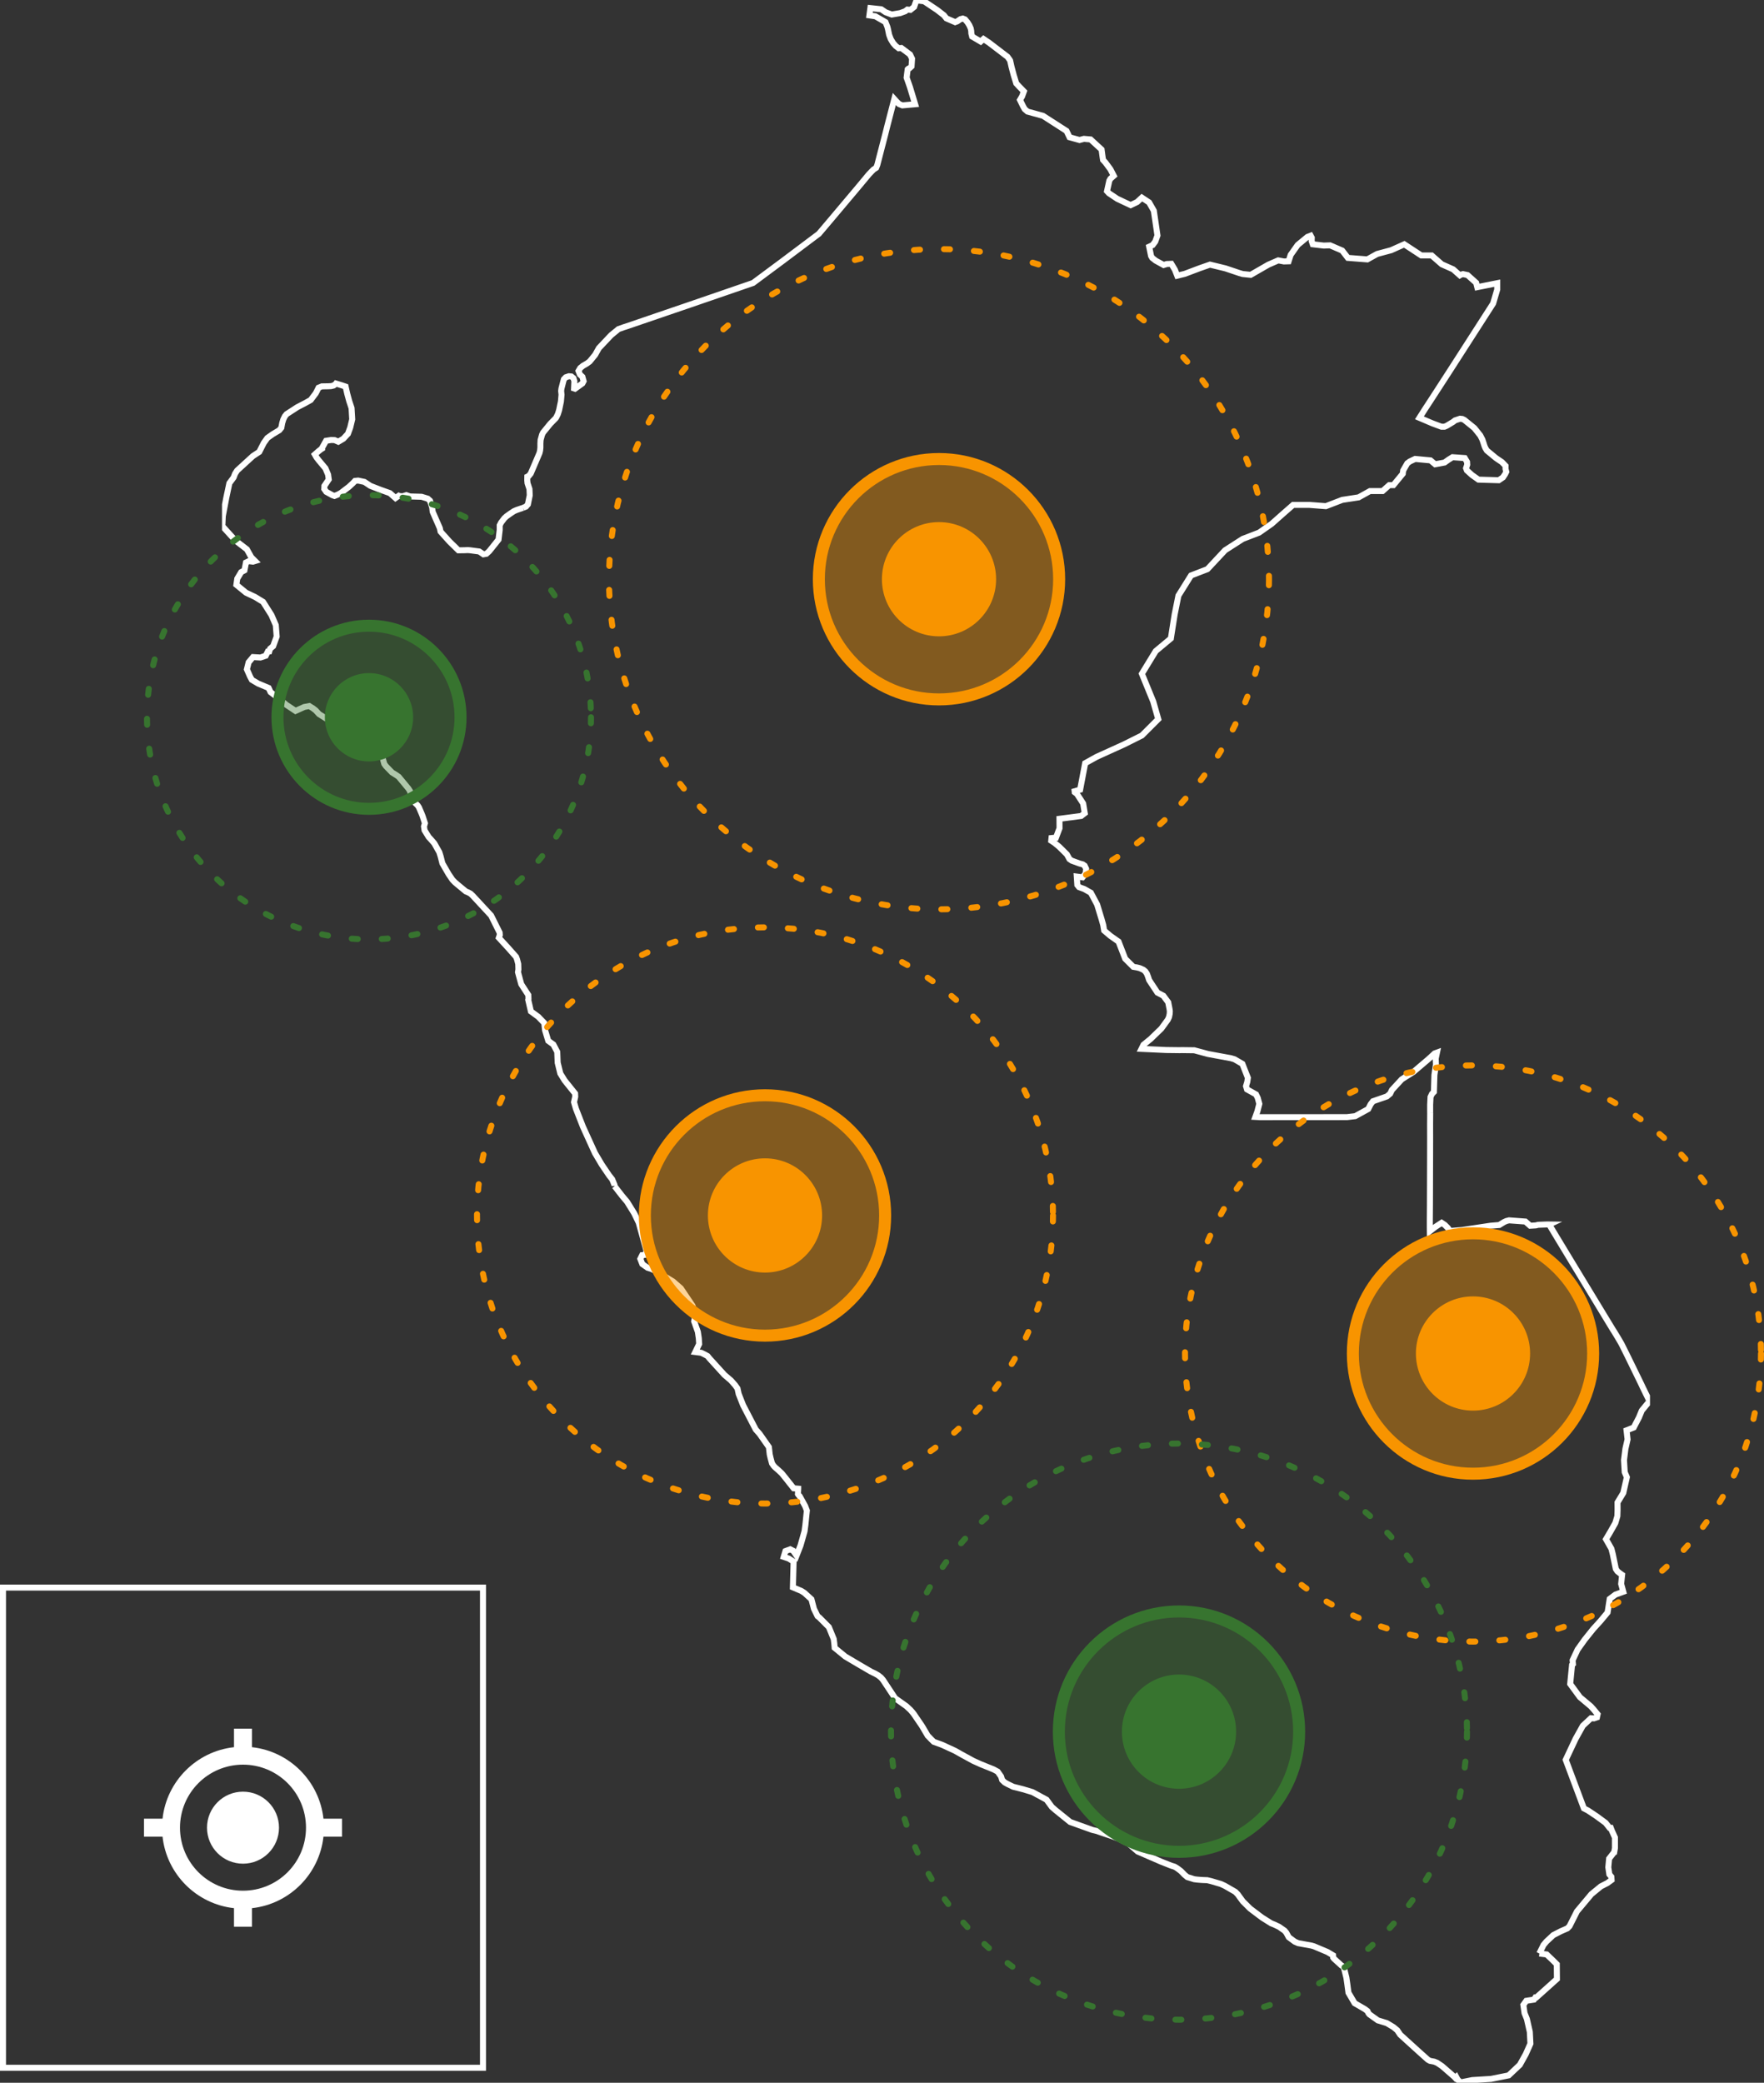 <?xml version="1.0" encoding="UTF-8"?> <svg xmlns="http://www.w3.org/2000/svg" width="294" height="347" viewBox="0 0 294 347" fill="none"><rect x="0" y="0" width="294" height="347" fill="#333333" stroke="none"/><g clip-path="url(#clip0_2063_1440)"><path d="M238.359 185.392V185.073L238.357 184.079L238.42 182.762L238.662 182.248L238.985 181.921L239.069 179.098L239.324 177.346L239.282 176.374L239.495 175.367L239.111 175.506L238.087 176.446L235.546 178.607L234.34 179.361L233.624 179.821L231.99 181.591L231.689 182.21L231.154 182.666L228.824 183.476L228.442 183.969L228.04 184.766L225.872 185.957L224.531 186.116L222.827 186.121L219.408 186.125H212.517L211.732 186.13H210.016L209.23 186.087L209.558 185.181L209.886 183.909L209.623 182.921L209.334 182.331L208.467 181.849L207.834 181.499L207.666 180.96L207.883 180.245L207.98 179.574L207.062 177.243L205.75 176.48L205.178 176.309L201.348 175.602L199.046 174.981L196.974 174.954L196.579 174.965L194.356 174.938L190.243 174.748L190.575 174.074L191.04 173.688L191.763 173.103L193.557 171.366L194.628 169.897L194.837 169.448L194.951 168.903L194.971 168.458L194.915 168.068L194.704 166.989L193.892 165.896L192.899 165.371L191.718 163.587L191.516 163.269L191.343 162.737L191.146 162.225L190.881 161.833L190.56 161.568L189.967 161.303L189.491 161.182L188.885 161.081L187.531 159.73L186.426 156.879L185.043 155.903L184.022 155.034L183.869 154.103L183.584 153.098L182.854 150.699L181.806 148.736L180.717 148.121L179.848 147.805L179.556 147.448L179.462 146.039L180.427 146.165L180.935 145.539L181.018 144.736L180.778 144.231L180.45 144.006L179.929 143.865L178.627 143.392L178.241 143.125L178.059 142.79L177.805 142.335L176.552 141.096L175.773 140.446L175.203 140.071L175.248 139.622L175.528 139.593L175.991 139.566L176.588 137.986L176.577 136.416L180.187 135.945L180.793 135.482L180.528 133.869L179.489 132.263L179.123 131.989L179.105 131.825L180.021 131.563L180.861 127.154L182.751 126.104L187.372 124.004L190.313 122.534L193.043 119.806L192.203 116.866L190.313 112.249L192.623 108.47L195.144 106.37L195.773 102.383L196.404 99.235L198.505 95.876L201.235 94.826L204.177 91.678L207.118 89.789L209.848 88.739L211.947 87.269L213.837 85.591L215.517 84.121H218.247L220.977 84.332L223.707 83.282L226.437 82.863L228.328 81.813H230.429L231.541 80.826H232.23L233.795 78.927L233.862 78.386L234.549 77.193L234.96 76.888L235.856 76.461L238.413 76.701L239.19 77.352L240.764 77.058L241.412 76.594L242.084 76.172L244.127 76.316L244.509 76.957L244.536 77.419L244.34 78.001L244.477 78.369L245.328 79.14L246.415 79.91L249.798 80.009L250.496 79.535L250.853 78.99L251.044 78.604L250.921 78.126L250.925 77.615L250.328 76.991L249.72 76.58L249.349 76.331L247.811 75.061L247.566 74.66L247.414 74.305L247.261 73.823L247.07 73.246L246.711 72.548L245.728 71.317L244.071 69.975L243.723 69.804L243.339 69.764L242.51 70.038L242.185 70.291L241.145 70.922L240.746 71.094H240.238L238.747 70.54L236.57 69.614L237.542 68.088L238.379 66.811L239.533 65.032L241.752 61.606L242.407 60.587L248.855 50.56L249.54 48.229V47.179L246.21 47.843L246.024 47.116L244.592 45.832L243.837 45.666L243.46 45.774L243.31 45.866L242.187 44.87L240.297 44.031L238.617 42.561H236.882L234.048 40.703L231.85 41.688L229.518 42.314L227.892 43.218L224.643 42.965L223.698 41.744L221.68 40.876L220.622 40.914L218.795 40.697L218.611 40.16L218.629 39.611L218.442 39.265L217.903 39.474L216.285 40.806L215.108 42.469L214.765 43.537L213.988 43.56L213.036 43.382L211.395 44.096L208.447 45.79L207.102 45.651L206.572 45.496L204.271 44.722L201.664 44.087L199.92 44.697L197.461 45.626L196.204 45.931L195.82 44.951L195.221 43.954L194.464 43.986L193.939 44.152L192.614 43.425L192.037 42.972L191.839 42.633L191.532 41.1L192.102 40.836L192.542 40.248L192.908 39.231L192.304 35.108L191.512 33.723L190.31 32.929L189.527 33.656L188.44 34.176L186.206 33.12L184.819 32.195L184.502 31.85L184.886 30.106L185.073 29.776L185.629 29.287L185.073 28.212L184.267 27.118L183.84 26.642L183.75 26.059L183.597 24.919L181.765 23.232L180.654 23.133L179.92 23.328L178.261 22.87L177.756 21.82L173.831 19.296L171.256 18.591L170.784 18.183L170.51 17.696L169.996 16.648L170.344 16.065L170.65 15.224L169.855 14.409L169.372 13.889L168.946 12.491L168.586 11.129L168.357 10.099L168.247 9.922L167.915 9.462L164.864 7.131L163.919 6.496L163.443 6.922L162.024 6.089L161.891 5.569L161.871 5.161L161.793 4.752L161.559 4.218L161.267 3.747L160.834 3.233L160.468 3.092L160.079 3.193L159.547 3.556L159.19 3.691L157.736 3.067L157.316 2.54L156.177 1.658L154.015 0.215L152.745 0.058L152.527 0.642L152.354 1.156L151.732 1.647L151.231 1.595L150.868 1.874L150.037 2.181L148.629 2.423L147.603 2.042L146.871 1.541L145.062 1.348L144.9 2.565L145.897 2.715L147.581 3.684L147.888 4.449L147.992 4.846L148.189 5.8L148.454 6.502L148.849 7.16L149.296 7.669L149.774 8.035L150.225 7.997L151.671 9.08L152.01 9.785L151.923 11.059L151.586 11.364L151.395 11.443L151.278 11.553L151.103 12.933L151.653 14.494L152.522 17.366L150.396 17.559L149.851 17.337L149.525 17.023L149.051 16.503L148.494 18.643L148.265 19.525L147.938 20.788L147.527 22.428L146.218 27.479L146.025 27.963L145.571 28.255L144.839 29.011L143.111 31.087L141.957 32.46L138.288 36.815L136.481 38.947L130.313 43.578L125.511 47.143L120.951 48.713L118.353 49.606L114.97 50.769L110.938 52.146L104.301 54.415L104.004 54.504L103.082 54.832L101.851 55.839L99.811 58L99.198 59.099L98.277 60.228L97.81 60.567L97.166 60.939L96.706 61.314L96.42 61.801L96.649 62.393L97.067 62.779L97.267 63.502L97.065 63.879L95.839 64.765L95.673 64.711L95.727 63.499L95.567 62.997L95.23 62.723L94.82 62.683L94.294 62.858L93.982 63.188L93.868 63.592L93.573 64.738L93.522 65.135L93.589 65.752L93.488 66.888L93.187 68.33L92.985 68.976L92.709 69.542L92.581 69.715L91.726 70.583L90.509 72.077L90.338 72.434L90.1 73.302L90.067 73.89V74.575L90.017 75.061L89.914 75.481L88.457 78.887L88.12 79.3L87.884 79.419L87.875 80.036L87.92 80.498L88.243 81.476L88.291 82.519L87.981 84.034L87.666 84.4L87.191 84.593M256.552 325.46L257.25 324.049L257.737 323.466L258.882 322.4L260.119 321.763L261.224 321.28L261.587 320.906L262.827 318.444L265.236 315.568L266.814 314.278L267.878 313.737L268.595 313.219L268.559 312.682L268.226 312.281L268.051 311.098L268.186 309.653L268.996 308.621L269.035 308.605L269.158 307.899V306.137L268.669 305.06L268.462 304.526H268.26L267.593 303.692L267.434 303.575L266.125 302.615L264.657 301.636L263.983 301.286L262.477 297.263L260.952 293.193L262.492 289.92L262.609 289.673L263.81 287.517L265.164 286.26L265.653 286.292L266.154 286.121L266.266 285.605L265.635 284.838L265.133 284.277L263.314 282.753L261.697 280.548L262.007 277.393L262.158 277.243L262.099 276.61L262.932 274.826L264.122 273.161L265.55 271.378L266.74 270.07L267.93 268.643L268.287 266.383L269.239 265.67L270.548 265.194L270.191 263.886L270.35 262.374L270.007 262.134L269.564 261.784L269.3 261.384L268.803 258.956L268.57 258.032L267.661 256.439L268.404 255.183L269.225 253.731L269.56 252.598L269.594 251.566L269.587 250.314L270.548 248.73L271.143 246.113L270.786 245.281L270.667 243.259L270.905 241.357L271.262 239.811L271.089 238.301L272.283 237.836L273.166 236.142L273.628 235.012L274.933 233.421L274.865 233.32L274.47 232.528L273.763 231.078L273.518 230.551L271.908 227.255L271.071 225.545L270.229 223.862L269.632 222.844L269.071 221.922L268.817 221.527L268.094 220.34L267.533 219.418L265.454 215.994L264.814 214.941L264.174 213.889L260.739 208.226L259.466 206.124L258.197 204.015L258.215 204.006L257.867 204.001L256.37 204.059L255.95 204.158L255.027 204.214L254.235 203.516L251.507 203.315L251.058 203.427L250.694 203.591L250.121 203.938L249.877 204.093L248.417 204.214L246.04 204.571L243.66 204.928L241.668 205.094L241.574 204.975L241.309 204.584L240.782 204.062L240.274 203.725L239.241 204.396L238.312 205.116L238.303 204.475V203.297L238.323 200.811L238.334 197.539L238.35 192.439L238.355 189.565L238.35 187.348L238.364 185.396M228.294 335.64L229.641 336.605L231.116 337.056L232.216 337.709L232.879 338.254L233.361 338.981L236.532 341.86L237.973 343.148L238.316 343.343L239.06 343.486L239.536 343.686L240.342 344.229L242.355 345.981L242.542 346.179L242.703 346.035L242.928 346.455L243.417 346.944L245.375 346.551L248.509 346.356L251.446 345.768L253.307 344.007L254.286 342.246L255.07 340.484L254.971 338.528L254.482 336.376L254.089 335.398L253.893 334.027L254.383 333.342L255.656 333.147L255.896 332.788L256.042 332.799L257.05 331.9L259.488 329.712L259.473 328.186L259.464 327.251L258.855 326.645L257.784 325.624L256.561 325.467M154.7 289.251L155.136 289.709L155.63 290.194L157.017 290.698L159.175 291.69L160.203 292.273L162.224 293.373L163.398 293.905L165.616 294.804L166.272 295.157L166.846 295.973L167.024 296.554L167.455 296.961L167.917 297.223L168.856 297.679L170.49 298.094L172.082 298.574L174.428 299.844L175.306 301.046L175.95 301.605L178.36 303.55L182.046 304.872L182.702 305.027L185.513 305.978L186.39 306.312L188.128 307.185L189.608 308.469L193.561 310.181L195.203 310.827L195.773 311.004L196.197 311.262L196.812 311.722L197.425 312.348L197.879 312.727L199.042 313.091L199.556 313.153L200.16 313.203L200.544 313.225L201.206 313.248L201.864 313.405L203.483 313.883L204.138 314.186L205.887 315.193L206.283 315.597L207.136 316.768L208.355 317.982L210.346 319.483L211.851 320.428L212.425 320.661L213.157 321.006L214.096 321.659L214.392 322.014L214.789 322.748L215.793 323.49L216.357 323.739L217.445 323.939L218.593 324.145L219.008 324.269L220.494 324.895L221.244 325.211L222.174 325.768L222.196 326.14L222.331 326.324L223.593 327.475L223.947 327.659L224.399 329.503L224.547 330.52L224.744 331.992L225.773 333.742L227.477 334.729L227.917 335.066L228.079 335.407L228.265 335.631L228.29 335.649M123.153 232.335L123.836 234.08L125.955 238.157L126.604 238.895L128.149 241.094L128.284 242.297L128.43 242.932L128.668 243.811L128.932 244.197L129.193 244.473L129.792 244.996L130.291 245.465L130.767 246.048L132.28 247.958L133.034 248.021V248.027L132.987 248.916L133.124 249.111L133.277 249.268L134.188 250.915L134.476 251.671L134.233 254.036L134.092 255.113L133.578 256.919L133.412 257.498L132.756 259.17L132.21 258.375L131.707 258.122L130.913 258.416L130.619 259.383L131.465 259.666L132.267 260.177L132.15 264.46L133.564 265.062L134.056 265.371L135.241 266.451L135.657 268.039L136.256 269.257L136.557 269.491L138.144 271.086L138.955 273.069L139.051 273.819L139.11 274.537L140.872 275.98L143.212 277.362L145.172 278.504L145.895 278.852L146.335 279.103L146.829 279.487L147.174 279.888L149.186 282.928L151.056 284.257L151.716 284.865L152.028 285.217L152.273 285.518L153.652 287.537L154.626 289.188L154.693 289.26M115.699 218.327L115.899 218.899L115.693 220.154L116.308 221.886L116.465 222.949L116.528 223.91L115.881 225.256L116.867 225.381L117.491 225.687L117.922 225.922L118.248 226.322L118.647 226.761L120.738 229.061L121.818 229.981L122.505 230.757L122.915 231.327L123.111 232.232L123.153 232.342M102.433 197.629L103.688 199.244L104.514 200.227L105.704 202.15L106.458 203.712L107.74 208.37L107.644 209.047L107.026 209.112L106.719 209.736L107.051 210.595L107.929 211.215L108.546 211.405L108.906 211.574L110.1 212.242L112.163 213.497L113.468 214.634L114.7 216.463L115.41 217.515L115.695 218.332M87.197 84.611L86.928 84.687L86.108 84.967L85.666 85.158L85.051 85.564L84.386 86.04L84.072 86.332L83.511 87.067L83.282 87.521V88.295L83.091 89.892L81.542 91.829L81.068 92.264L80.572 92.354L79.878 91.882L78.318 91.674L77.943 91.647L77.413 91.672L76.407 91.685L74.914 90.222L73.428 88.569L73.304 87.99L72.114 85.27L72.031 84.539L71.668 83.415L71.288 83.078L70.266 82.766L68.338 82.71L67.721 82.493L67.092 82.69L66.497 82.632L66.452 82.605L65.915 82.984L64.979 82.158L63.437 81.609L61.73 80.947L60.738 80.287L59.692 80.067L59.166 80.121L58.814 80.5L58.145 81.115L56.798 82.14L56.34 82.385L55.743 82.627L55.383 82.497L54.373 81.941L54.045 81.467L54.07 80.947L54.791 79.876L54.681 79.075L54.241 78.03L53.138 76.708L52.752 76.212L52.469 75.716L53.087 75.174L53.482 74.864L53.673 74.743L53.664 74.648L54.342 73.439L55.186 73.305L55.767 73.323L56.383 73.594L57.213 73.103L57.986 72.277L58.372 71.231L58.702 69.856L58.592 67.985L58.206 66.829L57.876 65.618L57.599 64.406L56.939 64.186L56.008 63.901L55.969 63.955L55.603 64.226L55.193 64.33L54.73 64.354L53.637 64.372L53.093 64.597L52.804 65.182L52.622 65.528L51.784 66.641L50.886 67.143L49.546 67.841L47.763 68.997L47.478 69.351L47.218 69.883L47.036 70.477L46.89 71.263L46.54 71.685L45.455 72.333L44.559 72.968L43.969 73.794L43.21 75.286L42.698 75.622L42.148 75.984L39.521 78.389L39.171 78.936L38.938 79.549L38.23 80.507L37.718 82.914L37.135 85.979L37.061 87.658L39.252 90.065L41.149 91.523L41.879 92.836L42.512 93.469L42.168 93.574L41.472 93.493L40.996 93.718L40.743 95.026L40.199 95.315L39.542 96.41L39.396 97.431L41.001 98.744L42.534 99.473L43.848 100.276L45.235 102.466L45.965 104.144L46.111 106.043L45.527 107.647L45.015 108.084L44.872 108.538L44.645 108.56H44.634L44.286 109.251L43.41 109.543L42.168 109.471L41.439 110.346L41.147 111.513L41.659 112.68L41.973 113.263L43.033 113.889L44.77 114.616L45.089 115.307L46.039 116.036L47.718 117.423L49.252 118.444L50.711 117.786L51.549 117.629L51.663 117.701L52.157 118.008L52.599 118.345L53.167 118.964L54.58 119.855L57.117 121.251L59.445 122.352L60.374 122.752L60.868 123.046L63.419 125.35L63.74 126.16L64.043 127.259L64.308 127.632L65.338 128.697L66.025 129.121L66.45 129.42L68.075 131.385L68.372 131.863L68.455 132.534L68.486 133.077L69.609 134.188L69.817 134.5L70.284 135.586L70.43 135.96L70.821 137.15L70.664 137.695L70.76 138.336L71.452 139.461L71.771 139.799L72.379 140.497L73.217 141.98L73.43 142.651L73.735 143.843L74.779 145.649L75.408 146.569L75.792 146.975L76.207 147.332L77.642 148.518L78.017 148.669L78.443 148.898L78.776 149.216L81.849 152.53L83.273 155.384L83.302 155.768L83.14 156.235L84.669 157.899L86.014 159.418L86.18 159.863L86.371 160.599L86.4 161.505L86.331 161.967L86.872 163.962L88.053 165.777L88.077 166.444L88.037 166.569L88.486 168.503L89.703 169.392L90.715 170.442L90.846 171.656L91.376 173.406L92.229 174.023L92.873 175.246L92.945 177.052L93.387 178.849L94.112 180.02L95.848 182.181L95.87 182.717L95.668 183.624L95.985 184.719L97.148 187.694L99.155 192.103L100.298 194.032L101.517 195.827L102.033 196.482L102.415 197.407L102.424 197.591" stroke="white" stroke-miterlimit="10"></path></g><circle cx="156.5" cy="96.5" r="20.025" fill="#F89400" fill-opacity="0.4" stroke="#F89400" stroke-width="2"></circle><circle cx="156.5" cy="96.5" r="55" stroke="#F89400" stroke-linecap="round" stroke-dasharray="1 4"></circle><circle cx="156.5" cy="96.5" r="9.516" fill="#F89400"></circle><circle cx="127.5" cy="202.5" r="20.025" fill="#F89400" fill-opacity="0.4" stroke="#F89400" stroke-width="2"></circle><circle cx="127.5" cy="202.5" r="48" stroke="#F89400" stroke-linecap="round" stroke-dasharray="1 4"></circle><circle cx="127.5" cy="202.5" r="9.516" fill="#F89400"></circle><circle cx="245.5" cy="225.5" r="20.025" fill="#F89400" fill-opacity="0.4" stroke="#F89400" stroke-width="2"></circle><circle cx="245.5" cy="225.5" r="48" stroke="#F89400" stroke-linecap="round" stroke-dasharray="1 4"></circle><circle cx="245.5" cy="225.5" r="9.516" fill="#F89400"></circle><circle cx="196.5" cy="288.5" r="20.025" fill="#37742F" fill-opacity="0.4" stroke="#37742F" stroke-width="2"></circle><circle cx="196.5" cy="288.5" r="48" stroke="#37742F" stroke-linecap="round" stroke-dasharray="1 4"></circle><circle cx="196.5" cy="288.5" r="9.516" fill="#37742F"></circle><circle cx="61.5" cy="119.5" r="15.256" fill="#37742F" fill-opacity="0.4" stroke="#37742F" stroke-width="2"></circle><circle cx="61.5" cy="119.5" r="37" stroke="#37742F" stroke-linecap="round" stroke-dasharray="1 4"></circle><circle cx="61.5" cy="119.5" r="7.358" fill="#37742F"></circle><path fill-rule="evenodd" clip-rule="evenodd" d="M53.91 303C53.22 296.745 48.255 291.78 42 291.09V288H39V291.09C32.745 291.78 27.78 296.745 27.09 303H24V306H27.09C27.78 312.255 32.745 317.22 39 317.91V321H42V317.91C48.255 317.22 53.22 312.255 53.91 306H57V303H53.91ZM40.5 298.5C37.185 298.5 34.5 301.185 34.5 304.5C34.5 307.815 37.185 310.5 40.5 310.5C43.815 310.5 46.5 307.815 46.5 304.5C46.5 301.185 43.815 298.5 40.5 298.5ZM30 304.5C30 310.305 34.695 315 40.5 315C46.305 315 51 310.305 51 304.5C51 298.695 46.305 294 40.5 294C34.695 294 30 298.695 30 304.5Z" fill="white"></path><rect x="0.5" y="264.5" width="80" height="80" stroke="white"></rect><defs><clipPath id="clip0_2063_1440"><rect width="238" height="347" fill="white" transform="translate(37)"></rect></clipPath></defs></svg> 